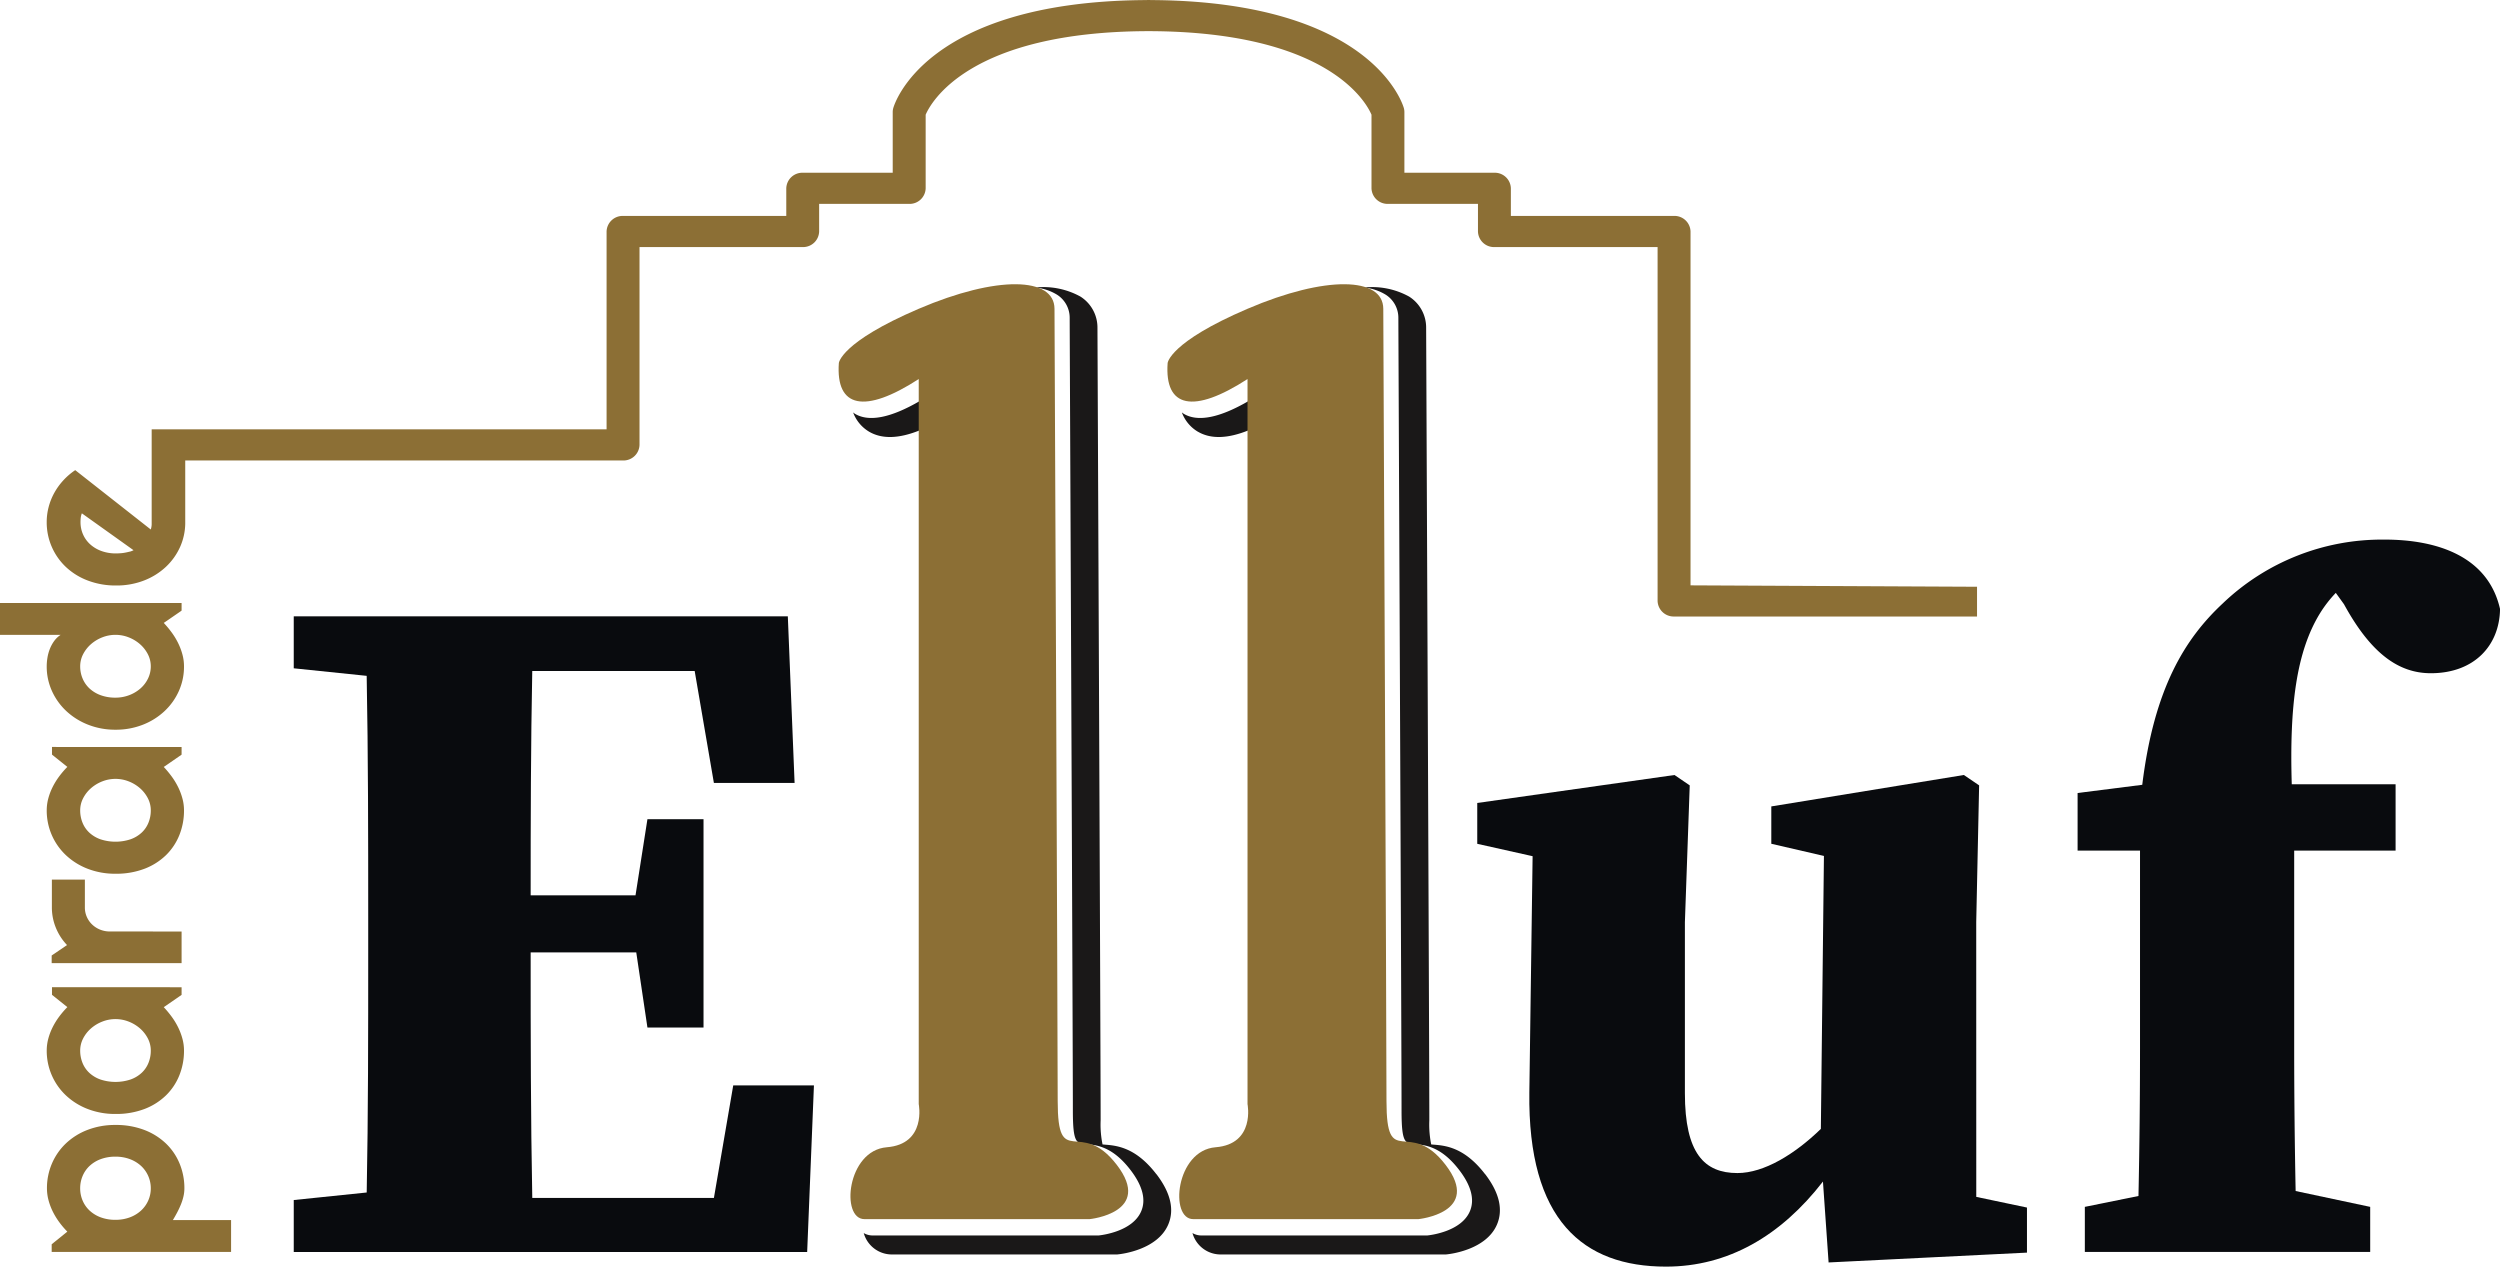 <svg id="Group_378" data-name="Group 378" xmlns="http://www.w3.org/2000/svg" xmlns:xlink="http://www.w3.org/1999/xlink" width="244.08" height="123.66" viewBox="0 0 244.08 123.66">
  <defs>
    <clipPath id="clip-path">
      <rect id="Rectangle_241" data-name="Rectangle 241" width="244.08" height="123.66" fill="none"/>
    </clipPath>
  </defs>
  <g id="Group_377" data-name="Group 377" clip-path="url(#clip-path)">
    <path id="Path_594" data-name="Path 594" d="M28.115,252.227v3.111H10.6v-.746l1.527-1.234a8.251,8.251,0,0,1-.781-.916,6.949,6.949,0,0,1-.634-1.035,5.989,5.989,0,0,1-.42-1.115,4.5,4.5,0,0,1-.154-1.165,6.069,6.069,0,0,1,.48-2.4,5.929,5.929,0,0,1,1.356-1.968,6.372,6.372,0,0,1,2.114-1.329,7.425,7.425,0,0,1,2.741-.487,7.693,7.693,0,0,1,2.813.487,6.285,6.285,0,0,1,2.12,1.329,5.754,5.754,0,0,1,1.332,1.968,6.269,6.269,0,0,1,.462,2.4,3.512,3.512,0,0,1-.095.81,5.216,5.216,0,0,1-.255.792q-.16.39-.361.77t-.414.73Zm-11.287-6.189a4.041,4.041,0,0,0-1.445.243,3.255,3.255,0,0,0-1.084.662,2.863,2.863,0,0,0-.681.984,3.078,3.078,0,0,0-.237,1.2,3.036,3.036,0,0,0,.237,1.194,2.862,2.862,0,0,0,.681.978,3.242,3.242,0,0,0,1.084.662,4.04,4.04,0,0,0,1.445.243,3.934,3.934,0,0,0,1.41-.243,3.3,3.3,0,0,0,1.089-.662,2.955,2.955,0,0,0,.7-.978,2.9,2.9,0,0,0,.249-1.194,2.969,2.969,0,0,0-.948-2.184,3.318,3.318,0,0,0-1.089-.662,3.934,3.934,0,0,0-1.41-.243" transform="translate(-5.554 -133.111)" fill="#8c6f35"/>
    <path id="Path_595" data-name="Path 595" d="M23.255,213.207v.746l-1.741,1.2a9.98,9.98,0,0,1,.775.933,6.851,6.851,0,0,1,.628,1.035,6.141,6.141,0,0,1,.42,1.114,4.442,4.442,0,0,1,.154,1.16,6.422,6.422,0,0,1-.45,2.4,5.693,5.693,0,0,1-1.308,1.969,6.168,6.168,0,0,1-2.1,1.329,7.715,7.715,0,0,1-2.83.486,7.365,7.365,0,0,1-2.718-.486,6.511,6.511,0,0,1-2.126-1.329,5.976,5.976,0,0,1-1.871-4.373,4.506,4.506,0,0,1,.154-1.166,5.927,5.927,0,0,1,.427-1.12,6.9,6.9,0,0,1,.64-1.035,8.627,8.627,0,0,1,.793-.922l-1.5-1.2v-.746ZM16.8,216.318a3.5,3.5,0,0,0-1.285.243,3.733,3.733,0,0,0-1.1.662,3.332,3.332,0,0,0-.77.979,2.563,2.563,0,0,0-.29,1.194,3.175,3.175,0,0,0,.225,1.193,2.708,2.708,0,0,0,.663.973,3.14,3.14,0,0,0,1.084.651,4.69,4.69,0,0,0,2.949,0,3.121,3.121,0,0,0,1.083-.651,2.7,2.7,0,0,0,.664-.973,3.166,3.166,0,0,0,.225-1.193,2.558,2.558,0,0,0-.29-1.194,3.324,3.324,0,0,0-.77-.979,3.733,3.733,0,0,0-1.1-.662,3.5,3.5,0,0,0-1.286-.243" transform="translate(-5.526 -116.821)" fill="#8c6f35"/>
    <path id="Path_596" data-name="Path 596" d="M23.844,195.026v3.089H11.16v-.747l1.5-1.018a5.361,5.361,0,0,1-1.095-1.7,5.191,5.191,0,0,1-.385-1.968v-2.727h3.222v2.727a2.249,2.249,0,0,0,.189.916,2.3,2.3,0,0,0,.521.746,2.419,2.419,0,0,0,.781.5,2.555,2.555,0,0,0,.959.18Z" transform="translate(-6.115 -104.081)" fill="#8c6f35"/>
    <path id="Path_597" data-name="Path 597" d="M23.255,161.328v.746l-1.741,1.2a9.98,9.98,0,0,1,.775.933,6.85,6.85,0,0,1,.628,1.035,6.141,6.141,0,0,1,.42,1.114,4.442,4.442,0,0,1,.154,1.16,6.422,6.422,0,0,1-.45,2.4,5.693,5.693,0,0,1-1.308,1.969,6.168,6.168,0,0,1-2.1,1.329,7.715,7.715,0,0,1-2.83.486,7.365,7.365,0,0,1-2.718-.486,6.511,6.511,0,0,1-2.126-1.329,5.976,5.976,0,0,1-1.871-4.373,4.506,4.506,0,0,1,.154-1.166,5.926,5.926,0,0,1,.427-1.12,6.9,6.9,0,0,1,.64-1.035,8.628,8.628,0,0,1,.793-.922l-1.5-1.2v-.746ZM16.8,164.439a3.5,3.5,0,0,0-1.285.243,3.733,3.733,0,0,0-1.1.662,3.332,3.332,0,0,0-.77.979,2.563,2.563,0,0,0-.29,1.194,3.175,3.175,0,0,0,.225,1.193,2.708,2.708,0,0,0,.663.973,3.14,3.14,0,0,0,1.084.651,4.69,4.69,0,0,0,2.949,0,3.121,3.121,0,0,0,1.083-.651,2.7,2.7,0,0,0,.664-.973,3.166,3.166,0,0,0,.225-1.193,2.558,2.558,0,0,0-.29-1.194,3.324,3.324,0,0,0-.77-.979,3.733,3.733,0,0,0-1.1-.662,3.5,3.5,0,0,0-1.286-.243" transform="translate(-5.526 -88.395)" fill="#8c6f35"/>
    <path id="Path_598" data-name="Path 598" d="M17.729,130.219v.747l-1.741,1.2a9.871,9.871,0,0,1,.775.934,6.807,6.807,0,0,1,.628,1.035,6.137,6.137,0,0,1,.42,1.114,4.448,4.448,0,0,1,.154,1.16,5.812,5.812,0,0,1-.5,2.4,6.081,6.081,0,0,1-1.4,1.968,6.6,6.6,0,0,1-2.12,1.33,7.176,7.176,0,0,1-2.67.486,7.191,7.191,0,0,1-2.664-.486,6.661,6.661,0,0,1-2.132-1.33,6.135,6.135,0,0,1-1.409-1.968,5.76,5.76,0,0,1-.509-2.4,5.224,5.224,0,0,1,.071-.844,4.2,4.2,0,0,1,.231-.848,3.506,3.506,0,0,1,.42-.775,2.4,2.4,0,0,1,.64-.611H0v-3.112Zm-6.455,3.112a3.509,3.509,0,0,0-1.285.243,3.734,3.734,0,0,0-1.1.662,3.33,3.33,0,0,0-.77.978,2.565,2.565,0,0,0-.29,1.194,3.033,3.033,0,0,0,.237,1.193,2.807,2.807,0,0,0,.681.973,3.211,3.211,0,0,0,1.084.651,4.134,4.134,0,0,0,1.445.238,3.72,3.72,0,0,0,1.327-.238,3.583,3.583,0,0,0,1.1-.651,3.042,3.042,0,0,0,.746-.973,2.7,2.7,0,0,0,.272-1.193,2.56,2.56,0,0,0-.29-1.194,3.321,3.321,0,0,0-.77-.978,3.734,3.734,0,0,0-1.1-.662,3.507,3.507,0,0,0-1.286-.243" transform="translate(0 -71.35)" fill="#8c6f35"/>
    <path id="Path_599" data-name="Path 599" d="M198.548,57.285l-27.972-.137V22.6a1.568,1.568,0,0,0-1.608-1.521H153.035V18.385a1.568,1.568,0,0,0-1.608-1.521H142.64v-5.92a1.476,1.476,0,0,0-.053-.391c-.12-.425-3.15-10.289-24.244-10.544L117.662,0l-.68.01c-21.1.255-24.126,10.118-24.245,10.545a1.458,1.458,0,0,0-.053.389v5.92H83.9a1.568,1.568,0,0,0-1.608,1.521v2.695H66.355A1.568,1.568,0,0,0,64.748,22.6V41.914H20.334v3.042h0v6.185c0,.065,0,.128-.01.192a1.647,1.647,0,0,1-.078.362L12.871,45.9a6.422,6.422,0,0,0-1.165,1,6.3,6.3,0,0,0-.879,1.217,6.034,6.034,0,0,0-.55,1.375,5.8,5.8,0,0,0-.191,1.481,5.987,5.987,0,0,0,1.865,4.373,6.414,6.414,0,0,0,2.14,1.329,7.6,7.6,0,0,0,2.773.487,7.36,7.36,0,0,0,2.721-.487,6.6,6.6,0,0,0,2.133-1.329,6.072,6.072,0,0,0,1.4-1.969,5.8,5.8,0,0,0,.493-2.235V44.957H66.355a1.568,1.568,0,0,0,1.608-1.521V24.122H83.9A1.567,1.567,0,0,0,85.5,22.6V19.906H94.29A1.568,1.568,0,0,0,95.9,18.385V11.2c.491-1.15,4.2-8.122,21.764-8.16,17.579.039,21.275,7.009,21.764,8.158v7.185a1.568,1.568,0,0,0,1.608,1.521h8.787V22.6a1.568,1.568,0,0,0,1.608,1.522H167.36V58.669a1.568,1.568,0,0,0,1.608,1.521h29.58ZM18.179,53.857q-.214.056-.448.1t-.46.057c-.151.011-.287.017-.407.017a4.113,4.113,0,0,1-1.439-.237,3.338,3.338,0,0,1-1.094-.651,2.846,2.846,0,0,1-.7-.973,2.941,2.941,0,0,1-.245-1.194,3.853,3.853,0,0,1,.024-.435,1.731,1.731,0,0,1,.108-.425l5.045,3.6a1.733,1.733,0,0,1-.382.147" transform="translate(-5.526 0.001)" fill="#8c6f35"/>
    <path id="Path_600" data-name="Path 600" d="M104.459,189.887H86.726c-.153-7.874-.158-15.832-.158-23.977h10.31l1.091,7.338h5.476v-20.34H97.969l-1.163,7.431H86.568c0-7.388.015-14.714.156-21.9h15.858l1.876,10.931h7.879l-.661-16.267H63.438v5.073l7.121.736c.146,7.82.149,15.676.149,23.471v3.5c0,7.917,0,15.771-.147,23.471l-7.123.736v5.073h50.126l.661-16.267h-7.879Z" transform="translate(-34.759 -72.928)" fill="#090b0e"/>
    <path id="Path_601" data-name="Path 601" d="M367.746,181.741l.283-13.36-1.49-1.013-18.8,3.068v3.647l5.138,1.188-.3,26.651c-2.538,2.464-5.546,4.31-8.145,4.31-3.219,0-5.129-1.906-5.129-7.79v-16.7l.472-13.36-1.489-1.013L319.03,170.1v3.987l5.405,1.209-.319,23.071c-.162,12.468,5.242,17,13.343,17,6.059,0,11.213-3,15.322-8.307l.552,7.9L372.7,214v-4.4l-4.95-1.042Z" transform="translate(-174.803 -91.704)" fill="#090b0e"/>
    <path id="Path_602" data-name="Path 602" d="M478.633,116.535a22.477,22.477,0,0,0-15.787,6.239c-3.649,3.405-6.693,8.239-7.85,17.7l-6.313.8V146.9h6.094v19.342q0,7.189-.151,14.377l-5.236,1.062v4.4H477.25v-4.4l-7.279-1.547q-.139-6.946-.142-13.892V146.9h9.9v-6.479H469.592c-.232-7.7.461-12.926,2.731-16.651a12.05,12.05,0,0,1,1.569-2.034l.8,1.11c2.607,4.767,5.3,6.734,8.477,6.734,4.219,0,6.705-2.68,6.758-6.269-1.149-5.089-6.033-6.778-11.29-6.778" transform="translate(-245.843 -63.852)" fill="#090b0e"/>
    <path id="Path_603" data-name="Path 603" d="M215.1,148.641c-2.019-2.634-3.888-2.789-5-2.881-.079-.007-.172-.014-.254-.023a9.68,9.68,0,0,1-.184-2.37c0-6.786-.309-76.645-.311-77.35a3.575,3.575,0,0,0-1.662-3.056,7.467,7.467,0,0,0-4.411-.884,4.938,4.938,0,0,1,2.107.689,2.663,2.663,0,0,1,1.254,2.3c0,.7.311,70.562.311,77.346,0,3.189.345,3.218,1.268,3.295,1.03.085,2.586.214,4.362,2.53,1.181,1.54,1.529,2.9,1.036,4.039-.851,1.965-3.822,2.317-4.158,2.35l-.033,0H187.4a1.713,1.713,0,0,1-.868-.235,2.851,2.851,0,0,0,2.676,2.089h22.066l.078-.008c.39-.039,3.842-.452,4.9-2.891.633-1.463.247-3.127-1.149-4.948" transform="translate(-102.204 -34.005)" fill="#1a1818"/>
    <path id="Path_604" data-name="Path 604" d="M185.788,89.579c1.264.746,2.908.706,4.981-.132V86.585c-2.833,1.649-4.959,2.075-6.329,1.266-.07-.042-.13-.094-.195-.141a3.651,3.651,0,0,0,1.543,1.869" transform="translate(-100.952 -47.442)" fill="#1a1818"/>
    <path id="Path_605" data-name="Path 605" d="M256.792,89.579c1.264.746,2.908.706,4.981-.132V86.585c-2.833,1.649-4.959,2.075-6.329,1.266-.07-.042-.13-.094-.2-.141a3.651,3.651,0,0,0,1.543,1.869" transform="translate(-139.856 -47.442)" fill="#1a1818"/>
    <path id="Path_606" data-name="Path 606" d="M286.1,148.641c-2.019-2.634-3.888-2.789-5.005-2.881-.079-.007-.172-.014-.254-.023a9.682,9.682,0,0,1-.184-2.37c0-6.786-.309-76.645-.311-77.35a3.575,3.575,0,0,0-1.662-3.056,7.467,7.467,0,0,0-4.411-.884,4.938,4.938,0,0,1,2.107.689,2.663,2.663,0,0,1,1.254,2.3c0,.7.311,70.562.311,77.346,0,3.189.345,3.218,1.268,3.295,1.03.085,2.586.214,4.362,2.53,1.181,1.54,1.529,2.9,1.036,4.039-.851,1.965-3.822,2.317-4.158,2.35l-.033,0H258.4a1.712,1.712,0,0,1-.868-.235,2.851,2.851,0,0,0,2.676,2.089h22.066l.078-.008c.39-.039,3.841-.452,4.9-2.891.633-1.462.247-3.127-1.148-4.948" transform="translate(-141.109 -34.005)" fill="#1a1818"/>
    <path id="Path_607" data-name="Path 607" d="M202.19,63.777s.312,70.482.312,77.343,2.183,1.559,5.769,6.237-2.651,5.3-2.651,5.3H183.634c-2.339,0-1.715-6.705,2.183-7.017s3.118-4.21,3.118-4.21V70.638c-5.3,3.43-8.108,2.807-7.8-1.56,0,0,.156-2.027,7.8-5.3s13.241-3.118,13.255,0" transform="translate(-99.237 -33.631)" fill="#8c6f35"/>
    <path id="Path_608" data-name="Path 608" d="M273.195,63.777s.312,70.482.312,77.343,2.183,1.559,5.769,6.237-2.651,5.3-2.651,5.3H254.639c-2.339,0-1.715-6.705,2.183-7.017s3.118-4.21,3.118-4.21V70.638c-5.3,3.43-8.108,2.807-7.8-1.56,0,0,.156-2.027,7.8-5.3s13.241-3.118,13.255,0" transform="translate(-138.142 -33.631)" fill="#8c6f35"/>
  </g>
</svg>
